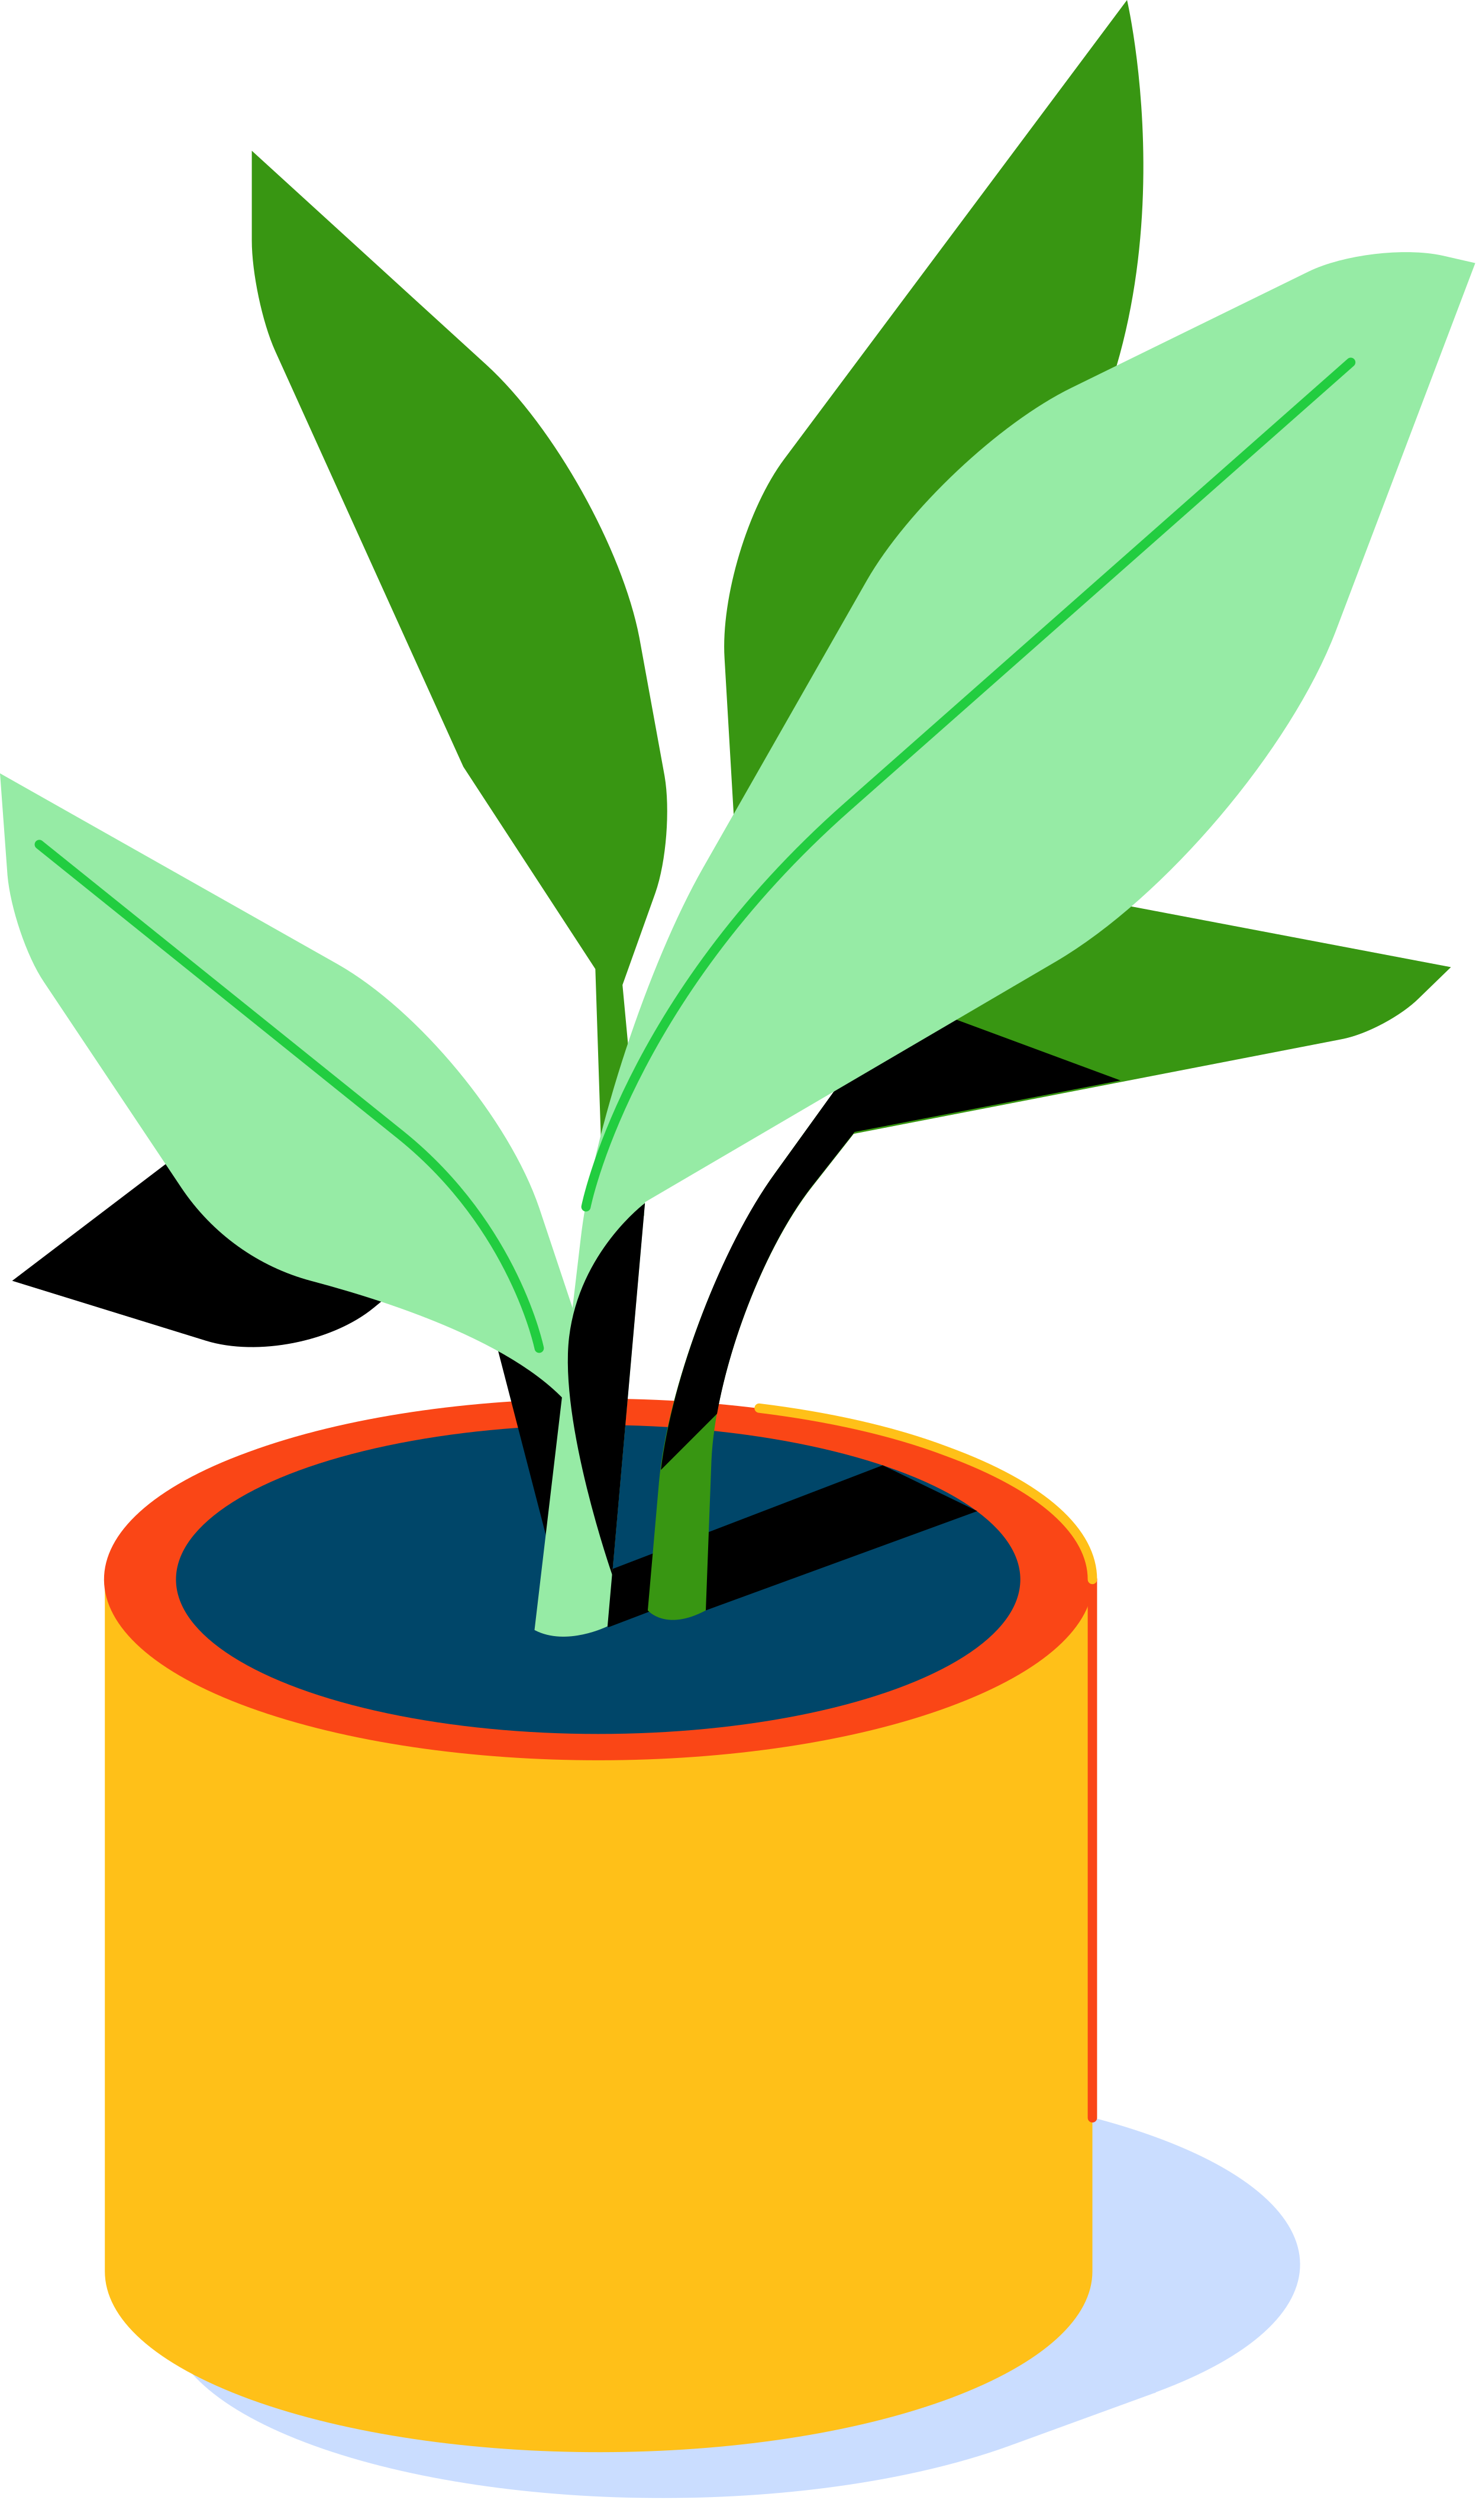<svg xmlns="http://www.w3.org/2000/svg" xmlns:xlink="http://www.w3.org/1999/xlink" viewBox="0 0 158 267">
<g>
	<path fill="#CADDFF" d="M123.3,228.2c-20.7-7.5-54.1-7.5-74.7,0.1c-2.6,0.9-4.8,1.9-6.7,3c-3.1,0.7-6,1.6-8.6,2.6
		c-20.6,7.6-20.5,19.8,0.2,27.3c20.7,7.5,54.1,7.5,74.7-0.1l15.1-5.5l0,0c0.1,0,0.1,0,0.2-0.1C144.1,247.9,144,235.7,123.3,228.2z"
		/>
	<path fill="#FFC018" d="M11.2,168.7v73.9h0c0,5,5.2,9.9,15.6,13.7c20.7,7.5,54,7.5,74.6-0.1c10.2-3.8,15.3-8.7,15.3-13.6v-73.9
		H11.2z"/>
	<g>
		<path fill="#FA4616" d="M101.2,155c10.4,3.8,15.6,8.7,15.6,13.7c0,4.9-5.1,9.8-15.4,13.6c-20.6,7.6-54,7.6-74.7,0.1
			c-20.7-7.5-20.8-19.8-0.2-27.3C47.1,147.5,80.5,147.5,101.2,155z"/>
	</g>
	<g>
		<ellipse fill="#004669" cx="63.9" cy="168.7" rx="45.1" ry="16.5"/>
	</g>
	<polygon points="65,173.8 71.3,171.4 75.4,172 104.4,161.4 94.3,156.5 59.9,169.7 	"/>
	<g>
		<path fill="#389612" d="M113.4,95.4c-4.3-0.8-10,1.5-12.6,5l-18,24.9c-5.9,8.2-11.5,23-12.4,33L69.2,172l0,0c0,0,1.9,2.3,6.2,0
			l0.6-16c0.4-9,5.2-22.2,10.8-29.3l4.4-5.6l52.1-10.1c2.7-0.5,6.4-2.5,8.3-4.4l3.4-3.3L113.4,95.4z"/>
		<path d="M96.2,106.7l-13.4,18.6c-5.7,7.8-11,21.8-12.2,31.7l6-6c1.5-8.4,5.6-18.6,10.3-24.5l4.4-5.6l28.4-5.5L96.2,106.7z"/>
		<path fill="#389612" d="M78.8,94.2l-1.4-23.9C77,63.8,79.9,54.2,83.8,49l36.6-49c0,0,8.9,38.1-13.5,60.7S78.8,94.2,78.8,94.2z"/>
		<path fill="#389612" d="M68.8,129.8l-2.3-24.6l3.5-9.8c1.2-3.4,1.6-9,1-12.5l-2.7-14.8C66.5,58.7,59.2,45.6,52,39L26.9,16.1v9.6
			c0,3.4,1.1,8.7,2.5,11.8l20.1,44.4l14.1,21.6l1.2,36.6L68.8,129.8z"/>
		<path d="M45.7,120.2L32.6,113L1.3,136.8l20.7,6.4c5.5,1.7,13.5,0.1,17.9-3.5l10-8.2l9.9,38.2l3.6-10.8l-7.6-30.1L45.7,120.2z"/>
		<path fill="#96EBA5" d="M63.8,147.6L57.6,129c-3.2-9.4-12.9-21.1-21.5-26L0,82.6l0.8,10.9c0.3,3.4,2,8.6,3.9,11.4l14.7,22
			c3.3,4.9,8.2,8.4,13.8,9.9c10.2,2.7,26.4,8.2,29.8,16.8L63.8,147.6z"/>
		<path fill="#96EBA5" d="M154.1,27.3c-4.1-0.9-10.6-0.1-14.3,1.7l-25.3,12.4c-7.8,3.8-17.6,13.1-21.9,20.6L75.1,92.7
			c-5.8,10.2-11.8,28.2-13.1,39.9l-4.9,41.5c3.4,1.8,7.8-0.4,7.8-0.4l0,0l4-45.3l43.9-25.7c11.6-6.8,25.1-22.7,29.9-35.3l14.9-39.3
			L154.1,27.3z"/>
		<path d="M68.9,128.5c0,0-7,5.2-8.1,14.3s4.6,25.4,4.6,25.4L68.9,128.5z"/>
		<path fill="none" stroke="#22CD40" stroke-linecap="round" stroke-linejoin="round" stroke-miterlimit="10" d="M62.6,128.9
			c0,0,4.3-21.9,28-42.8l53.7-47.4"/>
		<path fill="none" stroke="#22CD40" stroke-linecap="round" stroke-linejoin="round" stroke-miterlimit="10" d="M4.2,90.2
			l38.7,31.1C55,131.1,57.6,144,57.6,144"/>
	</g>
	
		<line fill="none" stroke="#FA4616" stroke-linecap="round" stroke-linejoin="round" stroke-miterlimit="10" x1="116.7" y1="226.2" x2="116.7" y2="168.7"/>
	<path fill="none" stroke="#FFC018" stroke-linecap="round" stroke-linejoin="round" stroke-miterlimit="10" d="M81.1,150.4
		c7.3,0.9,14.2,2.4,20,4.6c10.4,3.8,15.6,8.7,15.6,13.7"/>
</g>
</svg>
